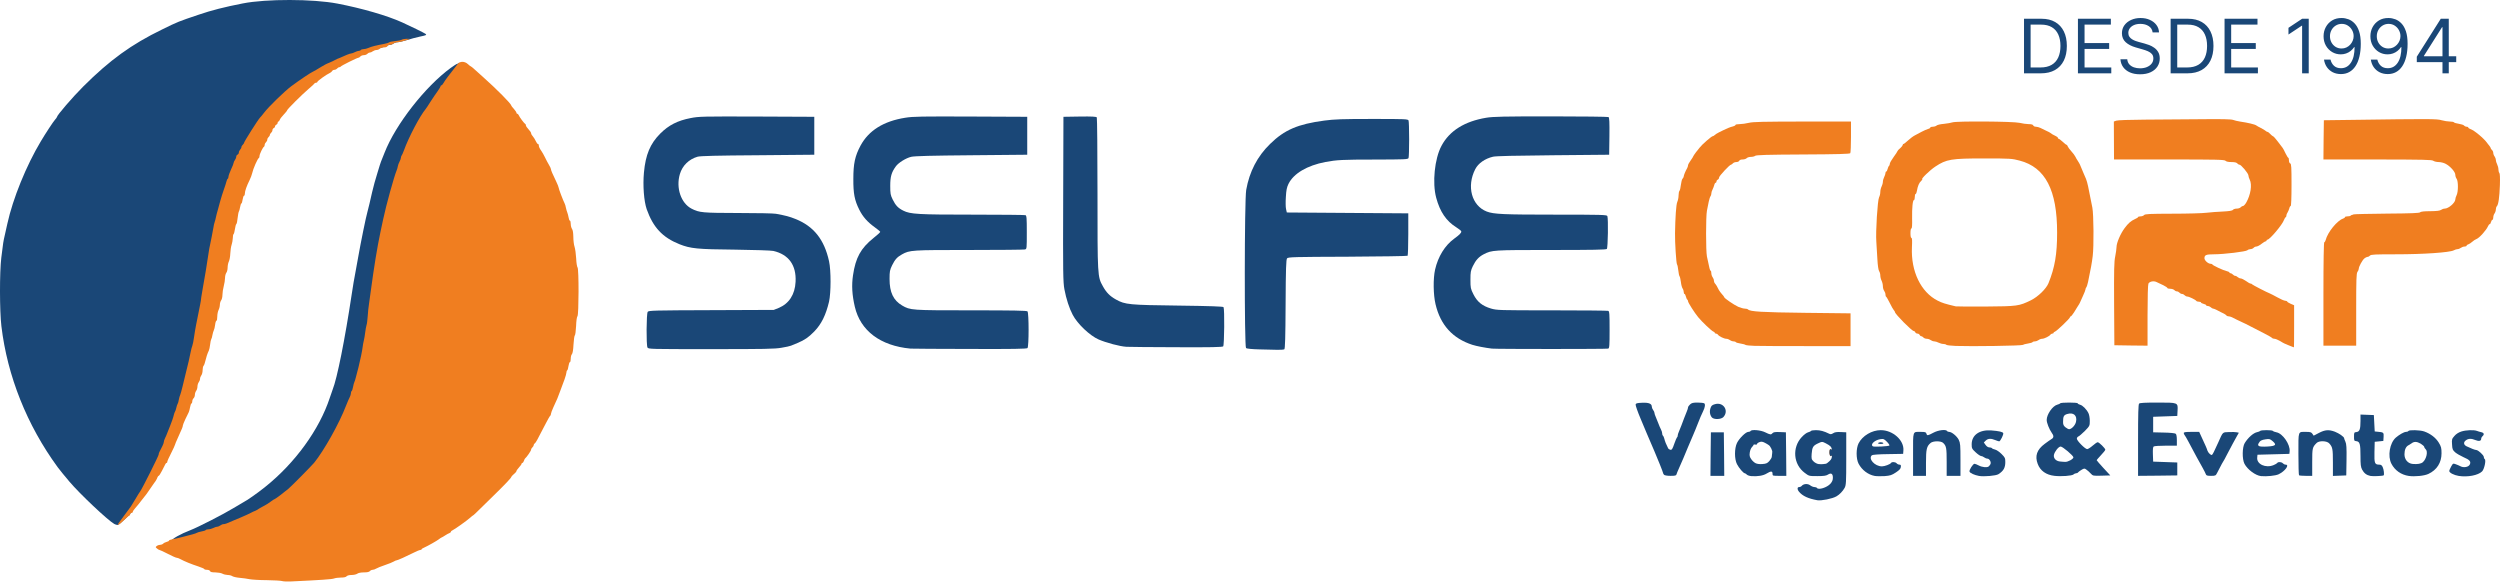 <svg xmlns="http://www.w3.org/2000/svg" width="1466" height="341" viewBox="0 0 1466 341" fill="none"><g clip-path="url(#clip0_2880_899)"><path d="M100.616 317.051C100.616 316.09 106.076 313.007 111.536 310.934C116.035 309.215 130.949 301.582 137.016 297.892C140.251 295.971 143.082 294.252 143.335 294.151C144.649 293.595 151.424 288.843 155.468 285.557C173.061 271.504 187.267 251.89 193.384 233.287C194.041 231.316 194.799 229.193 195.052 228.485C197.681 221.913 202.18 199.519 206.275 172.373C206.932 167.824 207.741 163.173 208.601 158.725C209.005 156.652 209.662 153.012 210.067 150.636C211.533 142.245 214.667 126.928 215.375 124.603C215.628 123.794 216.184 121.519 216.639 119.547C217.094 117.626 217.802 114.543 218.206 112.723C218.61 110.903 219.268 108.426 219.621 107.162C220.026 105.899 220.734 103.523 221.189 101.855C222.149 98.519 223.312 94.828 224.02 93.261C224.222 92.705 224.93 90.987 225.536 89.47C232.007 72.94 249.347 50.748 264.362 39.778C266.132 38.464 267.85 37.402 268.204 37.402C268.558 37.402 269.013 37.099 269.114 36.796C269.266 36.442 269.418 36.947 269.418 37.908C269.468 39.374 268.811 40.486 265.879 44.227C263.907 46.754 261.986 49.383 261.582 50.192C261.177 50.95 260.621 51.557 260.368 51.557C260.065 51.557 259.863 51.809 259.863 52.113C259.863 52.365 259.104 53.629 258.245 54.843C257.335 56.056 255.465 58.836 254.049 61.01C252.684 63.183 251.37 65.206 251.117 65.458C247.679 69.603 241.158 81.988 238.377 89.723C237.872 91.138 237.265 92.453 237.012 92.756C236.81 93.009 236.608 93.565 236.608 94.02C236.608 94.424 236.304 95.385 235.9 96.143C235.496 96.901 235.041 98.215 234.838 99.125C234.636 100.085 234.282 101.147 234.08 101.602C232.816 104.281 228.014 121.721 226.194 130.163C225.739 132.387 225.031 135.673 224.626 137.493C222.655 146.896 220.885 157.714 218.964 172.373C218.61 174.749 218.155 177.934 217.903 179.501C217.599 181.018 217.397 183.393 217.347 184.809C217.347 186.174 217.144 188.449 216.841 189.813C216.335 192.745 215.021 200.227 214.364 204.221C213.808 207.81 212.999 211.55 211.735 216.606C211.179 218.83 210.522 221.56 210.218 222.672C209.966 223.784 209.561 225.048 209.359 225.452C209.106 225.907 208.752 227.221 208.55 228.384C208.348 229.547 207.994 230.608 207.741 230.81C207.488 230.962 207.286 231.518 207.286 232.125C207.286 232.681 206.983 233.742 206.578 234.45C206.174 235.208 205.213 237.433 204.455 239.354C200.461 249.818 191.513 265.742 185.699 272.921C183.981 274.943 172.758 286.316 170.634 288.135C168.005 290.36 162.899 294.202 162.546 294.202C162.343 294.202 161.332 294.859 160.321 295.617C159.31 296.426 157.692 297.437 156.732 297.942C155.771 298.397 154.305 299.257 153.446 299.762C152.637 300.318 151.575 300.874 151.171 301.076C150.766 301.228 150.059 301.582 149.654 301.835C149.25 302.088 148.542 302.441 148.138 302.593C147.733 302.745 146.621 303.2 145.761 303.604C144.851 304.008 143.335 304.666 142.324 305.121C141.363 305.525 139.847 306.182 138.937 306.587C138.027 306.94 136.459 307.648 135.398 308.053C134.387 308.508 133.173 308.861 132.617 308.861C132.112 308.861 131.252 309.215 130.747 309.62C130.191 310.024 129.382 310.378 128.876 310.378C128.421 310.378 127.36 310.732 126.601 311.136C125.792 311.541 124.529 311.895 123.77 311.895C123.012 311.895 122.304 312.097 122.153 312.349C121.95 312.602 120.889 312.956 119.726 313.158C118.563 313.36 117.249 313.714 116.794 313.967C116.389 314.169 114.772 314.725 113.255 315.13C111.738 315.585 109.261 316.242 107.745 316.697C104.812 317.506 100.616 317.708 100.616 317.051Z" fill="#1A4777"></path><path d="M66.998 307.244C63.105 305.02 46.624 289.45 40.659 282.373C39.294 280.755 37.474 278.581 36.665 277.57C35.806 276.559 34.542 274.942 33.834 273.981C15.786 249.312 4.31 220.498 0.822 191.28C-0.24 182.433 -0.29 159.685 0.771 151.041C1.833 142.295 1.934 141.689 2.844 137.746C3.249 135.825 3.906 132.842 4.31 131.174C7.546 116.464 15.382 97.153 23.925 82.898C26.655 78.298 31.205 71.372 32.216 70.26C32.873 69.552 33.379 68.845 33.379 68.642C33.379 67.632 42.58 56.965 48.748 50.798C64.47 35.127 77.058 26.028 95.055 17.283C104.408 12.682 104.61 12.632 116.592 8.588C123.973 6.06 131.707 4.089 142.324 2.016C156.125 -0.714 183.526 -0.663 197.934 2.117C212.139 4.847 226.901 9.093 235.849 13.137C240.602 15.261 248.69 19.254 249.449 19.81C250.359 20.518 250.106 20.669 246.415 21.428C244.241 21.883 240.652 22.843 238.478 23.551C236.304 24.208 233.878 24.764 233.12 24.764C232.361 24.764 231.3 25.118 230.743 25.522C230.238 25.927 229.378 26.281 228.873 26.281C228.418 26.281 227.609 26.483 227.104 26.736C225.89 27.342 223.059 28.202 220.734 28.606C219.621 28.808 218.155 29.263 217.448 29.617C216.74 30.021 215.527 30.325 214.768 30.325C214.01 30.325 213.252 30.578 213.1 30.83C212.948 31.134 212.392 31.336 211.937 31.336C211.482 31.336 210.421 31.69 209.612 32.094C208.853 32.498 207.893 32.852 207.488 32.852C207.135 32.852 205.972 33.206 204.91 33.661C203.849 34.116 202.18 34.874 201.22 35.279C200.259 35.683 199.096 36.239 198.692 36.492C198.288 36.694 197.58 37.048 197.175 37.2C194.243 38.362 192.777 39.02 192.12 39.424C191.715 39.727 190.907 40.182 190.35 40.435C189.794 40.738 188.682 41.395 187.823 41.952C187.014 42.508 185.801 43.165 185.143 43.468C183.728 44.075 177.409 48.321 172.404 52.011C168.46 54.943 159.108 64.042 156.479 67.48C155.67 68.592 154.558 69.906 154.052 70.412C152.839 71.625 144.599 84.667 144.599 85.324C144.599 85.577 144.245 86.083 143.84 86.436C143.436 86.79 143.082 87.397 143.082 87.801C143.082 88.206 142.728 88.863 142.324 89.267C141.919 89.722 141.565 90.481 141.565 90.986C141.565 91.492 141.212 91.997 140.807 92.199C140.403 92.351 140.049 92.907 140.049 93.412C140.049 93.918 139.695 94.777 139.291 95.334C138.886 95.839 138.532 96.597 138.532 96.951C138.532 97.305 137.875 99.074 137.016 100.844C136.207 102.613 135.499 104.534 135.499 105.09C135.499 105.646 135.297 106.202 135.044 106.354C134.791 106.505 134.437 107.264 134.286 108.022C134.083 108.831 133.426 110.903 132.769 112.723C131.657 115.756 131 118.082 129.18 125.108C126.45 135.572 124.781 143.458 123.922 150.131C123.669 151.647 122.911 156.349 122.203 160.494C120.232 171.817 118.765 180.36 118.26 183.747C118.007 185.416 117.603 187.337 117.299 188.044C116.794 189.409 115.985 193.858 115.277 199.368C115.024 201.339 114.569 203.462 114.317 204.17C114.013 204.928 113.558 206.647 113.306 208.012C112.648 211.348 111.89 214.735 110.626 219.639C110.07 221.863 109.16 225.604 108.604 227.98C108.048 230.356 107.391 232.63 107.188 233.085C106.936 233.54 106.582 234.804 106.38 235.866C106.228 236.978 105.874 238.09 105.672 238.343C105.47 238.646 105.116 239.657 104.914 240.617C104.711 241.578 104.357 242.639 104.155 242.892C103.953 243.196 103.65 243.954 103.498 244.662C103.245 245.925 101.981 249.616 101.172 251.486C100.92 252.042 100.364 253.508 99.858 254.772C99.403 256.036 98.695 257.704 98.291 258.462C97.886 259.271 97.583 260.231 97.583 260.686C97.583 261.091 97.229 262.152 96.774 263.012C94.853 266.702 94.55 267.359 94.55 268.067C94.55 268.825 84.742 288.388 83.731 289.652C83.377 290.056 82.114 292.129 80.9 294.202C79.687 296.274 78.372 298.296 78.019 298.65C77.665 299.004 77.361 299.56 77.361 299.813C77.361 300.723 69.93 307.85 68.969 307.85C68.464 307.85 67.554 307.547 66.998 307.244Z" fill="#1A4777"></path><path d="M1160.49 279.087C1157.81 278.581 1155.28 277.469 1154.93 276.559C1154.58 275.7 1156.95 271.959 1157.86 271.959C1158.21 271.959 1159.33 272.414 1160.39 272.97C1162.26 273.981 1165.09 274.284 1166.1 273.577C1166.4 273.374 1166.86 272.768 1167.16 272.262C1167.82 271.049 1166.66 268.926 1165.34 268.926C1164.84 268.926 1164.03 268.572 1163.47 268.168C1162.97 267.763 1162.16 267.409 1161.7 267.409C1161.25 267.409 1159.83 266.449 1158.52 265.236C1156.34 263.214 1156.19 262.86 1156.19 260.534C1156.19 255.125 1160.74 251.89 1167.67 252.396C1172.22 252.749 1174.44 253.255 1174.7 254.013C1175 254.772 1172.98 258.816 1172.32 258.816C1172.07 258.816 1171.01 258.462 1169.99 258.057C1167.52 256.996 1165.8 257.097 1164.43 258.361L1163.32 259.473L1164.33 260.888C1164.99 261.798 1165.8 262.354 1166.56 262.354C1167.21 262.354 1167.87 262.556 1168.07 262.809C1168.22 263.062 1169.03 263.466 1169.89 263.618C1170.8 263.82 1172.47 264.983 1173.68 266.196C1175.71 268.218 1175.91 268.623 1175.91 270.897C1175.91 274.335 1174.85 276.155 1171.86 278.076C1170.4 278.986 1163.57 279.592 1160.49 279.087Z" fill="#1A4777"></path><path d="M1390.01 279.087C1387.73 278.632 1386.27 277.469 1385.15 275.397C1384.34 273.83 1384.19 272.414 1384.19 267.46C1384.19 260.383 1383.79 258.968 1381.82 258.715C1380.45 258.563 1380.4 258.412 1380.4 256.036C1380.4 253.66 1380.45 253.508 1381.82 253.357C1383.69 253.154 1384.19 251.688 1384.19 246.886V243.095L1392.03 243.398L1392.53 253.003L1394.05 253.154C1397.79 253.458 1397.89 253.609 1397.74 256.187L1397.59 258.563L1392.53 259.069L1392.38 265.135C1392.23 271.757 1392.53 272.465 1395.26 272.465C1396.22 272.465 1396.78 272.869 1397.24 273.981C1397.89 275.397 1398.2 278.329 1397.79 278.733C1397.34 279.138 1391.42 279.39 1390.01 279.087Z" fill="#1A4777"></path><path d="M1441.83 279.087C1438.99 278.632 1436.26 277.216 1436.26 276.205C1436.26 275.801 1436.77 274.588 1437.38 273.526C1438.39 271.706 1438.54 271.656 1440.01 272.212C1440.86 272.515 1442.08 273.021 1442.74 273.374C1444.61 274.436 1447.49 273.93 1448.25 272.465C1449.16 270.645 1448.25 269.634 1444.45 268.016C1442.74 267.258 1440.61 265.994 1439.7 265.236C1438.24 263.921 1438.03 263.416 1437.88 260.636C1437.68 257.653 1437.78 257.35 1439.25 255.682C1440.21 254.519 1441.72 253.558 1443.29 253.053C1446.07 252.143 1450.72 251.991 1452.54 252.699C1453.2 252.952 1454.31 253.306 1455.12 253.457C1456.64 253.811 1456.89 254.822 1455.73 255.783C1455.32 256.136 1454.97 256.794 1454.97 257.299C1454.97 258.613 1453.65 258.917 1451.58 258.057C1449.21 257.046 1447.39 257.097 1445.92 258.26C1444.45 259.372 1444.66 260.838 1446.37 261.697C1449 262.961 1451.33 263.871 1452.04 263.871C1453.15 263.871 1456.49 266.904 1456.49 267.915C1456.49 268.42 1456.74 269.027 1457.04 269.229C1457.95 269.785 1456.79 275.194 1455.47 276.458C1453.15 278.733 1447.08 279.896 1441.83 279.087Z" fill="#1A4777"></path><path d="M975.815 278.43C975.461 278.076 975.208 277.57 975.208 277.318C975.208 276.913 972.176 269.33 970.154 264.629C969.446 263.012 966.615 256.389 965.604 254.013C965.401 253.457 963.784 249.666 962.065 245.571C960.346 241.527 959.031 237.736 959.133 237.231C959.284 236.472 959.89 236.321 963.024 236.169C966.968 236.017 968.636 236.725 968.636 238.595C968.636 239.05 968.99 239.859 969.394 240.415C969.799 240.921 970.154 241.679 970.154 242.033C970.154 242.437 970.456 243.448 970.86 244.308C971.214 245.218 971.922 246.936 972.427 248.2C972.882 249.464 973.59 251.082 973.995 251.84C974.399 252.547 974.703 253.609 974.703 254.165C974.703 254.772 974.905 255.328 975.157 255.53C975.41 255.682 975.764 256.49 975.966 257.299C976.27 258.664 977.129 260.838 978.191 262.86C978.393 263.264 979.051 263.669 979.557 263.77C980.365 263.871 980.77 263.264 981.781 260.282C982.489 258.31 983.196 256.592 983.398 256.44C983.651 256.339 983.802 255.884 983.802 255.429C983.802 255.024 984.105 253.963 984.51 253.104C984.864 252.194 985.522 250.576 985.977 249.464C986.382 248.352 987.088 246.431 987.594 245.167C988.049 243.903 988.756 242.134 989.161 241.224C989.565 240.314 989.87 239.303 989.87 238.899C989.87 238.545 990.374 237.787 991.031 237.18C991.992 236.27 992.801 236.068 995.48 236.068C997.25 236.068 999.019 236.27 999.373 236.523C1000.08 236.978 999.828 238.899 998.716 241.123C997.806 242.943 996.694 245.571 995.682 248.2C995.177 249.464 994.521 251.183 994.167 251.991C993.813 252.851 993.256 254.064 993.003 254.772C992.7 255.479 991.992 257.198 991.385 258.563C990.779 259.979 990.071 261.647 989.768 262.354C989.515 263.062 988.909 264.427 988.505 265.387C988.1 266.348 987.442 267.864 987.139 268.673C986.482 270.291 985.42 272.616 984.156 275.498C983.701 276.458 983.246 277.671 983.094 278.177C982.892 278.885 982.236 279.036 979.607 279.036C977.787 279.036 976.168 278.784 975.815 278.43Z" fill="#1A4777"></path><path d="M1003.11 266.297L1003.27 253.508H1010.85L1011 266.297L1011.1 279.036H1003.01L1003.11 266.297Z" fill="#1A4777"></path><path d="M1121.82 266.449C1121.82 252.194 1121.46 253.255 1126.37 253.255C1128.89 253.255 1129.4 253.407 1129.65 254.266C1130.06 255.581 1130.36 255.53 1133.7 253.761C1136.58 252.194 1141.08 251.638 1141.78 252.75C1141.94 253.053 1142.49 253.255 1142.95 253.255C1144.51 253.255 1147.55 255.783 1148.61 257.906C1149.52 259.776 1149.62 261.04 1149.62 269.533V279.036H1141.53V270.898C1141.53 262.658 1141.33 261.495 1139.46 259.726C1138.19 258.462 1133.59 258.513 1132.13 259.726C1129.8 261.697 1129.4 263.315 1129.4 271.454V279.036H1121.82V266.449Z" fill="#1A4777"></path><path d="M1253.76 258.159C1253.76 242.589 1253.91 237.129 1254.37 236.674C1254.82 236.219 1257.91 236.068 1265.19 236.068C1277.32 236.068 1277.17 236.017 1276.92 240.82L1276.76 243.903L1262.61 244.409V253.508L1268.88 253.66C1272.47 253.71 1275.45 254.013 1275.85 254.367C1276.26 254.671 1276.51 256.086 1276.51 258.108V261.343H1270.09C1266.5 261.343 1263.32 261.546 1262.96 261.798C1262.51 262.051 1262.36 263.365 1262.46 266.449L1262.61 270.695L1276.76 271.201V278.784L1265.29 278.935L1253.76 279.036V258.159Z" fill="#1A4777"></path><path d="M1293.55 278.177C1293.4 277.671 1292.44 275.801 1291.43 273.981C1289.56 270.746 1286.98 265.944 1283.34 259.069C1282.33 257.148 1281.26 255.328 1281.01 255.075C1280.76 254.772 1280.56 254.266 1280.56 253.912C1280.56 253.407 1281.72 253.255 1285.06 253.255H1289.61L1290.72 255.682C1293.4 261.444 1294.16 263.163 1294.41 264.174C1294.81 265.438 1296.48 267.106 1297.09 266.752C1297.54 266.449 1298.35 264.882 1300.73 259.574C1303.66 253.053 1303.15 253.508 1307.1 253.356C1309.02 253.255 1311.14 253.356 1311.75 253.508L1312.86 253.761L1311.9 255.429C1310.84 257.299 1308.21 262.102 1305.73 266.904C1304.82 268.724 1303.96 270.291 1303.81 270.443C1303.56 270.695 1302.8 272.161 1300.12 277.318C1299.31 278.935 1299.11 279.036 1296.53 279.036C1294.41 279.036 1293.75 278.834 1293.55 278.177Z" fill="#1A4777"></path><path d="M1348.15 278.683C1347.95 278.531 1347.79 272.869 1347.79 266.095C1347.79 252.244 1347.44 253.255 1352.34 253.255C1354.77 253.255 1355.38 253.458 1355.98 254.368L1356.74 255.48L1359.83 253.862C1363.41 251.992 1365.64 251.84 1369.18 253.154C1371.66 254.115 1374.59 256.187 1374.59 256.946C1374.59 257.198 1374.94 258.108 1375.35 259.018C1375.95 260.333 1376.1 262.405 1376 269.735L1375.85 278.784L1368.02 279.087V271.201C1368.02 263.113 1367.81 262.152 1365.84 259.979C1364.48 258.462 1359.93 258.311 1358.51 259.726C1355.98 262.254 1355.88 262.658 1355.88 271.049V279.036H1352.19C1350.12 279.036 1348.3 278.885 1348.15 278.683Z" fill="#1A4777"></path><path d="M1003.87 244.813C1002.71 243.449 1002.36 241.376 1003.01 239.404C1003.47 237.938 1003.97 237.484 1005.59 237.029C1010.55 235.512 1014.03 240.82 1010.6 244.561C1009.23 245.976 1005.14 246.128 1003.87 244.813Z" fill="#1A4777"></path><path d="M738.411 204.878C734.265 204.777 731.08 204.473 730.676 204.12C729.665 203.311 729.715 117.222 730.777 111.358C732.648 100.692 737.299 91.694 744.781 84.415C753.223 76.124 761.059 72.788 776.529 70.715C782.697 69.907 787.145 69.755 804.738 69.755C824.151 69.755 825.617 69.805 825.971 70.665C826.173 71.12 826.325 76.074 826.325 81.634C826.325 87.195 826.173 92.149 825.971 92.655C825.617 93.463 824.202 93.514 806.255 93.564C787.499 93.564 783.758 93.767 777.287 94.98C766.469 97.052 758.531 101.753 755.549 107.87C754.588 109.842 754.234 111.611 754.032 115.503C753.83 118.284 753.881 121.468 754.133 122.581L754.588 124.603L825.819 125.108V137.341C825.819 144.065 825.617 149.727 825.415 149.979C825.162 150.181 809.339 150.434 790.179 150.535C758.734 150.636 755.347 150.738 754.74 151.496C754.184 152.153 753.982 157.36 753.88 178.389C753.779 198.053 753.577 204.524 753.122 204.827C752.768 205.029 750.948 205.181 748.977 205.131C747.056 205.08 742.253 204.928 738.411 204.878Z" fill="#1A4777"></path><path d="M379.677 203.766C378.919 202.3 379.02 183.899 379.829 182.838C380.385 182.079 383.468 181.978 417.087 181.877L453.739 181.726L456.52 180.613C462.637 178.136 466.175 172.727 466.529 165.246C467.035 155.49 462.485 149.221 453.486 147.149C452.222 146.845 442.213 146.542 430.99 146.39C408.998 146.188 404.904 145.784 398.433 143.206C388.473 139.212 383.013 133.348 379.222 122.682C377.604 117.93 376.896 108.881 377.604 101.198C378.565 90.734 381.244 84.263 387.209 78.298C392.113 73.394 397.371 70.715 404.954 69.249C409.807 68.289 411.981 68.238 443.78 68.339L477.5 68.491V90.734L444.387 91.037C420.525 91.189 410.667 91.441 409.049 91.896C403.994 93.362 400.151 97.103 398.685 102.057C396.259 110.196 399.343 119.194 405.561 122.379C410.06 124.704 411.981 124.856 432.911 124.906C443.83 124.906 453.739 125.108 455.003 125.361C460.766 126.423 462.889 126.979 466.428 128.394C477.196 132.691 483.364 140.476 486.144 153.164C487.358 158.573 487.307 171.767 486.144 176.923C484.274 184.759 481.696 190.016 477.55 194.313C474.112 197.851 471.787 199.418 467.642 201.137C466.125 201.744 464.406 202.452 463.85 202.704C463.294 202.957 460.817 203.513 458.289 203.918C454.447 204.625 448.128 204.726 416.986 204.726C381.143 204.726 380.182 204.726 379.677 203.766Z" fill="#1A4777"></path><path d="M533.868 204.423C516.224 202.755 504.546 193.959 501.26 179.855C499.643 172.879 499.339 167.318 500.199 161.454C501.715 151.091 504.749 145.581 512.231 139.566C514.404 137.847 516.174 136.229 516.174 135.977C516.174 135.774 514.758 134.561 512.989 133.297C508.692 130.214 505.962 127.13 503.889 122.985C501.109 117.424 500.35 113.582 500.401 104.888C500.401 95.94 501.361 91.491 504.597 85.425C509.4 76.528 518.095 71.069 530.835 69.046C535.486 68.288 540.339 68.238 569.256 68.339L602.369 68.49V90.733L569.762 91.036C546.405 91.238 536.396 91.491 534.374 91.946C531.29 92.654 526.79 95.434 525.274 97.608C522.746 101.096 522.038 103.624 522.038 108.982C522.038 113.532 522.19 114.391 523.454 116.969C525.173 120.457 526.588 121.974 529.722 123.541C533.817 125.614 538.519 125.866 570.57 125.866C587.051 125.866 600.853 126.018 601.308 126.17C602.015 126.422 602.116 127.787 602.116 136.229C602.116 145.885 602.116 145.986 601.004 146.289C600.347 146.441 585.636 146.592 568.296 146.592C534.576 146.592 533.464 146.643 528.914 149.17C526.032 150.788 524.869 152.102 523.15 155.54C521.785 158.371 521.634 159.129 521.634 163.628C521.634 171.413 523.858 176.114 529.015 179.147C533.817 181.928 534.323 181.978 569.509 181.978C594.028 181.978 602.066 182.13 602.521 182.585C603.38 183.444 603.38 203.26 602.521 204.12C602.066 204.575 593.977 204.726 568.75 204.625C550.551 204.625 534.828 204.473 533.868 204.423Z" fill="#1A4777"></path><path d="M874.857 204.423C870.712 203.917 865.96 203.007 863.381 202.199C851.855 198.458 844.676 190.622 841.795 178.389C840.48 172.879 840.329 163.426 841.542 158.067C843.261 150.485 847.305 143.913 852.714 139.97C855.849 137.695 856.91 136.634 856.91 135.724C856.91 135.37 855.596 134.308 853.978 133.297C848.114 129.658 844.423 124.249 842.199 116.009C839.823 107.264 841.239 93.059 845.283 85.527C849.984 76.68 858.831 71.17 871.521 69.047C875.514 68.39 881.682 68.238 909.436 68.238C927.687 68.238 942.903 68.441 943.257 68.643C943.712 68.997 943.864 71.575 943.763 79.916L943.611 90.734L910.751 91.037C888.861 91.239 877.082 91.492 875.514 91.896C870.762 93.008 866.819 95.789 865.1 99.176C859.893 109.286 862.977 120.609 871.824 124.047C875.919 125.614 881.682 125.866 912.015 125.866C939.112 125.866 942.246 125.967 942.55 126.675C943.156 128.242 942.903 145.329 942.246 145.986C941.791 146.441 933.804 146.592 909.538 146.592C875.363 146.592 874.908 146.643 870.105 149.069C867.173 150.586 865.404 152.507 863.685 156.045C862.421 158.674 862.269 159.533 862.269 164.032C862.269 168.835 862.37 169.29 864.039 172.626C866.263 177.024 869.195 179.4 874.301 180.917C877.789 181.928 878.8 181.978 910.094 181.978C927.788 181.978 942.6 182.13 943.055 182.281C943.763 182.534 943.864 184 943.864 193.352C943.864 202.704 943.763 204.17 943.055 204.423C942.246 204.726 877.638 204.726 874.857 204.423Z" fill="#1A4777"></path><path d="M660.506 203.361C656.614 203.108 648.778 201.036 644.228 199.064C639.122 196.84 631.842 189.965 629.062 184.657C627.039 180.866 625.219 175.255 624.158 169.593C623.4 165.498 623.298 160.241 623.45 116.767L623.602 68.491L633.157 68.34C640.487 68.238 642.812 68.39 643.166 68.845C643.369 69.199 643.571 89.318 643.571 113.481C643.571 161.96 643.571 162.213 646.705 167.824C648.778 171.565 650.8 173.637 654.44 175.659C659.799 178.642 662.175 178.844 691.092 179.198C709.949 179.45 717.229 179.703 717.481 180.108C718.139 181.169 717.936 202.451 717.279 203.108C716.824 203.563 710.151 203.715 689.828 203.614C675.117 203.563 661.922 203.462 660.506 203.361Z" fill="#1A4777"></path><path d="M165.327 340.708C164.619 340.506 160.676 340.254 156.48 340.203C152.335 340.203 147.785 339.9 146.369 339.647C145.004 339.344 142.375 338.99 140.556 338.838C138.736 338.686 136.814 338.231 136.258 337.878C135.702 337.473 134.489 337.17 133.478 337.17C132.517 337.119 131.152 336.816 130.445 336.412C129.737 336.007 127.917 335.704 126.35 335.653C124.277 335.653 123.418 335.451 123.165 334.895C123.013 334.44 122.255 334.137 121.345 334.137C120.536 334.137 119.828 333.935 119.828 333.732C119.828 333.48 118.16 332.772 116.188 332.115C112.548 330.952 108.15 329.183 105.572 327.767C104.864 327.363 103.954 327.06 103.55 327.06C103.145 327.06 100.87 326.049 98.444 324.785C96.017 323.521 93.793 322.51 93.54 322.51C93.236 322.51 92.579 322.106 92.073 321.651C91.113 320.892 91.113 320.791 91.922 320.185C92.377 319.78 93.287 319.477 93.894 319.477C94.5 319.477 95.309 319.174 95.663 318.82C96.017 318.415 96.977 317.96 97.736 317.758C98.494 317.607 99.101 317.253 99.101 317C99.101 316.747 100.061 316.393 101.275 316.191C102.437 315.989 105.117 315.382 107.19 314.826C109.262 314.27 111.891 313.563 113.003 313.31C114.116 313.006 115.278 312.602 115.531 312.4C115.834 312.198 116.997 311.844 118.16 311.642C119.373 311.439 120.435 311.086 120.637 310.833C120.789 310.58 121.496 310.378 122.255 310.378C123.013 310.378 124.277 310.024 125.086 309.62C125.844 309.215 126.906 308.861 127.361 308.861C127.866 308.861 128.675 308.507 129.231 308.103C129.737 307.699 130.596 307.345 131.102 307.345C132.012 307.345 132.72 307.092 137.522 304.969C138.483 304.564 139.999 303.907 140.808 303.604C143.336 302.542 146.319 301.178 147.128 300.723C147.532 300.47 148.139 300.166 148.391 300.065C148.695 299.964 149.251 299.712 149.655 299.56C150.06 299.408 151.121 298.802 151.93 298.246C152.79 297.74 154.256 296.881 155.216 296.426C156.177 295.92 157.795 294.909 158.806 294.1C159.817 293.342 160.828 292.685 161.03 292.685C161.384 292.685 166.49 288.843 169.119 286.619C171.242 284.799 182.465 273.425 184.184 271.403C189.998 264.225 198.946 248.301 202.94 237.837C203.698 235.916 204.659 233.692 205.063 232.933C205.467 232.226 205.771 231.164 205.771 230.608C205.771 230.002 205.973 229.445 206.226 229.294C206.478 229.092 206.832 228.03 207.035 226.867C207.237 225.705 207.591 224.39 207.843 223.935C208.046 223.531 208.45 222.267 208.703 221.155C209.006 220.043 209.663 217.414 210.22 215.342C211.281 211.045 212.393 205.838 212.697 203.209C212.798 202.249 213.101 200.631 213.354 199.671C213.607 198.71 213.961 196.537 214.163 194.869C214.365 193.2 214.719 191.33 214.921 190.673C215.174 190.066 215.477 187.64 215.629 185.365C215.78 183.09 216.084 179.855 216.387 178.187C216.64 176.518 217.095 173.233 217.398 170.857C219.42 155.894 221.139 145.379 223.111 135.976C223.515 134.157 224.223 130.871 224.678 128.647C226.447 120.255 230.997 103.826 232.615 99.832C232.868 99.276 233.171 98.265 233.272 97.557C233.373 96.85 233.828 95.636 234.283 94.777C234.738 93.968 235.092 92.907 235.092 92.502C235.092 92.047 235.294 91.491 235.497 91.239C235.749 90.935 236.356 89.621 236.862 88.205C239.642 80.471 246.164 68.086 249.601 63.941C249.854 63.688 251.169 61.666 252.534 59.492C253.949 57.319 255.82 54.538 256.73 53.325C257.589 52.112 258.347 50.848 258.347 50.595C258.347 50.292 258.55 50.039 258.853 50.039C259.106 50.039 259.662 49.433 260.066 48.674C260.673 47.512 263.504 43.67 268.408 37.503C269.722 35.834 272.452 35.834 274.323 37.553C275.131 38.312 275.94 38.918 276.092 38.918C276.244 38.918 277.204 39.676 278.165 40.586C279.125 41.446 281.35 43.468 283.068 44.984C291.309 52.314 299.802 60.908 299.802 61.868C299.802 62.071 300.459 62.93 301.319 63.84C302.127 64.75 302.835 65.761 302.835 66.115C302.835 66.418 303.088 66.721 303.341 66.721C303.644 66.721 303.998 67.126 304.2 67.581C304.554 68.592 307.436 72.433 307.992 72.686C308.245 72.787 308.396 73.192 308.396 73.546C308.396 73.95 309.104 74.961 309.913 75.82C310.772 76.68 311.429 77.691 311.429 78.095C311.429 78.449 311.733 79.106 312.087 79.46C312.896 80.421 313.856 81.886 314.463 83.251C314.715 83.909 315.17 84.414 315.474 84.414C315.727 84.414 315.979 84.869 315.979 85.476C315.979 86.032 316.535 87.245 317.193 88.104C317.85 89.014 318.912 90.885 319.569 92.249C320.226 93.665 321.288 95.636 321.894 96.647C322.551 97.709 323.057 98.821 323.057 99.124C323.057 99.782 324.068 102.158 326.141 106.404C326.95 108.072 327.607 109.74 327.607 110.094C327.607 110.751 330.236 117.626 331.095 119.295C331.348 119.75 331.702 120.862 331.853 121.822C332.056 122.783 332.41 124.046 332.662 124.602C332.915 125.158 333.218 126.473 333.421 127.484C333.572 128.545 333.926 129.405 334.179 129.405C334.482 129.405 334.684 130.264 334.684 131.326C334.684 132.387 335.038 133.702 335.443 134.258C335.898 134.864 336.151 136.482 336.201 138.858C336.201 140.88 336.504 143.509 336.909 144.671C337.313 145.884 337.718 148.968 337.869 151.546C337.971 154.175 338.375 156.551 338.678 156.854C339.487 157.663 339.437 184.607 338.628 185.415C338.274 185.769 337.92 188.095 337.819 191.229C337.667 194.06 337.364 196.537 337.061 196.688C336.808 196.891 336.454 199.266 336.302 201.996C336.151 205.181 335.797 207.203 335.392 207.658C334.988 208.012 334.684 209.225 334.684 210.337C334.684 211.399 334.482 212.309 334.229 212.309C333.926 212.309 333.572 213.32 333.37 214.583C333.218 215.847 332.865 217.01 332.612 217.162C332.359 217.313 332.157 217.869 332.157 218.425C332.157 218.981 331.651 220.7 331.095 222.318C330.488 223.885 329.376 226.918 328.618 228.991C327.152 233.085 326.697 234.147 324.472 238.899C323.714 240.567 323.057 242.336 323.057 242.74C323.057 243.195 322.905 243.65 322.703 243.751C322.45 243.853 321.237 245.976 319.973 248.453C314.867 258.361 314.21 259.574 313.603 259.978C313.249 260.181 312.946 260.686 312.946 261.04C312.946 261.444 312.592 262 312.188 262.354C311.783 262.708 311.429 263.315 311.429 263.719C311.429 264.376 308.801 268.168 307.84 268.926C307.688 269.078 307.385 269.684 307.183 270.341C306.981 270.948 306.576 271.453 306.323 271.453C306.071 271.453 305.868 271.656 305.868 271.908C305.868 272.212 305.211 273.172 304.352 274.082C303.543 274.992 302.835 275.952 302.835 276.256C302.835 276.559 302.178 277.368 301.319 278.025C300.51 278.733 299.852 279.441 299.802 279.693C299.802 280.249 296.314 283.94 288.225 291.826C278.62 301.279 277.558 302.29 277.305 302.29C277.204 302.29 276.496 302.896 275.687 303.604C273.969 305.171 266.537 310.479 265.324 310.984C264.818 311.187 264.414 311.54 264.414 311.844C264.414 312.097 264.009 312.4 263.554 312.602C263.049 312.754 261.987 313.36 261.128 313.916C260.319 314.472 259.257 315.079 258.853 315.231C258.448 315.433 257.741 315.888 257.336 316.242C256.376 317.051 250.612 320.286 248.641 321.145C247.832 321.449 247.225 321.903 247.225 322.106C247.225 322.308 246.871 322.51 246.467 322.51C246.063 322.51 244.394 323.167 242.827 323.976C238.328 326.251 233.121 328.576 232.565 328.576C232.261 328.576 231.503 328.88 230.896 329.284C230.29 329.688 227.964 330.598 225.74 331.357C223.515 332.115 221.19 333.025 220.583 333.429C219.977 333.834 219.016 334.137 218.51 334.137C217.954 334.137 217.247 334.491 216.893 334.895C216.488 335.401 215.326 335.653 213.404 335.653C211.635 335.653 210.118 335.957 209.512 336.412C209.006 336.816 207.49 337.17 206.226 337.17C204.76 337.17 203.647 337.473 203.243 337.928C202.839 338.434 201.676 338.686 199.906 338.686C198.44 338.686 196.62 338.939 195.812 339.243C194.598 339.697 187.976 340.152 170.635 340.961C168.411 341.062 166.035 340.961 165.327 340.708Z" fill="#F07E20"></path><path d="M69.931 306.233C70.639 305.323 72.358 302.997 73.773 301.026C75.189 299.105 76.554 297.235 76.756 296.982C77.009 296.678 78.172 294.758 79.385 292.685C80.598 290.612 81.862 288.54 82.216 288.135C83.227 286.872 93.035 267.308 93.035 266.55C93.035 265.842 93.338 265.185 95.259 261.495C95.714 260.636 96.068 259.574 96.068 259.17C96.068 258.715 96.371 257.754 96.776 256.945C97.18 256.187 97.888 254.519 98.343 253.255C98.848 251.991 99.404 250.525 99.657 249.969C100.466 248.099 101.73 244.409 101.982 243.145C102.134 242.437 102.437 241.679 102.64 241.376C102.842 241.123 103.196 240.061 103.398 239.101C103.6 238.14 103.954 237.129 104.156 236.826C104.358 236.573 104.712 235.461 104.864 234.349C105.066 233.287 105.42 232.024 105.673 231.569C105.875 231.114 106.532 228.839 107.088 226.463C107.645 224.087 108.554 220.346 109.111 218.122C110.374 213.219 111.133 209.832 111.79 206.495C112.043 205.13 112.498 203.412 112.801 202.653C113.054 201.946 113.509 199.823 113.762 197.851C114.014 195.93 114.57 192.644 114.975 190.572C115.986 185.517 116.744 181.776 117.351 178.692C117.654 177.327 117.958 175.356 118.008 174.395C118.109 173.435 118.463 171.362 118.766 169.846C119.575 165.65 121.901 151.647 122.154 149.373C122.406 147.3 122.659 145.884 124.125 138.908C124.58 136.785 125.035 134.258 125.187 133.247C125.288 132.286 125.642 130.871 125.895 130.163C126.147 129.455 126.501 128.141 126.653 127.231C126.855 126.372 127.26 124.602 127.664 123.339C128.018 122.075 128.726 119.598 129.181 117.778C129.686 115.958 130.596 113.026 131.253 111.206C131.911 109.387 132.568 107.314 132.77 106.505C132.922 105.747 133.276 104.989 133.528 104.837C133.781 104.685 133.983 104.129 133.983 103.573C133.983 103.017 134.691 101.096 135.5 99.327C136.359 97.558 137.017 95.789 137.017 95.435C137.017 95.081 137.37 94.323 137.775 93.817C138.179 93.261 138.533 92.402 138.533 91.896C138.533 91.391 138.887 90.835 139.292 90.683C139.696 90.481 140.05 89.975 140.05 89.47C140.05 88.964 140.404 88.206 140.808 87.751C141.213 87.347 141.567 86.689 141.567 86.285C141.567 85.881 141.92 85.274 142.325 84.92C142.729 84.566 143.083 84.061 143.083 83.808C143.083 83.151 151.324 70.109 152.537 68.895C153.042 68.39 154.155 67.076 154.963 65.963C157.592 62.526 166.945 53.427 170.888 50.495C175.893 46.805 182.212 42.558 183.628 41.952C184.285 41.648 185.498 40.991 186.307 40.435C187.167 39.879 188.279 39.222 188.835 38.919C189.391 38.666 190.2 38.211 190.604 37.908C191.009 37.655 192.273 37.099 193.385 36.644C194.497 36.189 195.761 35.582 196.165 35.33C196.57 35.077 197.277 34.723 197.682 34.571C198.44 34.318 199.704 33.762 203.395 32.145C204.456 31.69 205.619 31.336 205.973 31.336C206.377 31.336 207.338 30.982 208.096 30.578C208.905 30.173 209.967 29.819 210.422 29.819C210.877 29.819 211.433 29.617 211.584 29.314C211.736 29.061 212.494 28.808 213.202 28.808C213.91 28.808 215.174 28.505 216.033 28.101C217.651 27.342 220.684 26.584 225.133 25.775C226.498 25.523 227.863 25.118 228.217 24.815C228.52 24.562 230.037 24.259 231.553 24.107C233.07 24.006 234.839 23.652 235.446 23.349C236.053 22.995 237.418 22.742 238.479 22.742L240.4 22.793L237.62 23.753C236.103 24.309 234.132 24.714 233.272 24.764C232.463 24.764 231.3 25.118 230.743 25.523C230.238 25.927 229.278 26.281 228.621 26.281C228.015 26.281 227.357 26.635 227.206 27.039C227.003 27.494 226.245 27.797 225.234 27.797C224.274 27.797 223.212 28.151 222.757 28.556C222.352 28.96 221.493 29.314 220.836 29.314C220.179 29.314 219.168 29.668 218.611 30.072C218.106 30.477 217.297 30.83 216.842 30.83C216.387 30.83 215.73 31.184 215.376 31.589C215.022 31.993 214.112 32.347 213.354 32.347C212.595 32.347 211.685 32.701 211.332 33.105C210.978 33.51 210.472 33.864 210.169 33.864C209.411 33.864 200.007 38.565 199.805 39.02C199.704 39.222 199.35 39.424 198.946 39.424C198.592 39.424 198.036 39.778 197.682 40.182C197.328 40.587 196.62 40.941 196.115 40.941C195.609 40.941 195.003 41.244 194.8 41.598C194.598 42.002 194.042 42.457 193.638 42.659C191.262 43.772 186.054 47.512 186.054 48.119C186.054 48.321 185.751 48.523 185.347 48.523C184.942 48.523 184.538 48.675 184.437 48.928C184.386 49.13 182.819 50.545 181.05 52.062C177.005 55.499 168.36 64.144 168.36 64.7C168.36 64.952 167.45 66.065 166.389 67.177C165.277 68.339 164.215 69.704 164.063 70.26C163.861 70.816 163.507 71.271 163.254 71.271C163.002 71.271 162.799 71.625 162.799 72.03C162.799 72.484 162.445 72.939 162.041 73.091C161.637 73.293 161.283 73.748 161.283 74.102C161.283 74.507 160.929 74.962 160.524 75.113C160.12 75.315 159.766 75.821 159.766 76.326C159.766 76.832 159.412 77.489 159.008 77.843C158.603 78.197 158.249 78.753 158.249 79.107C158.249 79.461 157.896 80.017 157.491 80.371C157.087 80.724 156.733 81.382 156.733 81.887C156.733 82.393 156.379 83.05 155.975 83.404C155.57 83.757 155.216 84.465 155.216 84.92C155.216 85.426 155.014 85.931 154.812 86.032C154.155 86.285 152.183 90.43 152.183 91.441C152.183 91.997 152.031 92.503 151.829 92.604C151.071 92.907 148.391 99.074 147.886 101.551C147.684 102.461 147.026 104.281 146.369 105.595C144.65 109.033 143.589 112.066 143.589 113.481C143.589 114.189 143.386 114.745 143.134 114.745C142.83 114.745 142.476 115.756 142.274 117.02C142.123 118.284 141.769 119.295 141.567 119.295C141.314 119.295 141.01 120.255 140.808 121.418C140.606 122.631 140.252 123.844 140.05 124.097C139.848 124.4 139.544 126.068 139.342 127.838C139.19 129.658 138.837 131.225 138.584 131.376C138.331 131.528 137.977 132.893 137.775 134.308C137.573 135.774 137.219 137.089 136.966 137.291C136.713 137.442 136.511 138.504 136.511 139.667C136.461 140.829 136.157 142.599 135.803 143.61C135.449 144.57 135.146 146.845 135.045 148.665C134.994 150.434 134.59 152.557 134.186 153.366C133.781 154.175 133.478 155.793 133.478 156.905C133.478 158.067 133.124 159.432 132.72 159.938C132.315 160.494 131.961 161.859 131.961 162.971C131.961 164.133 131.607 166.307 131.203 167.824C130.798 169.34 130.445 171.615 130.445 172.879C130.445 174.143 130.091 175.609 129.686 176.114C129.282 176.67 128.928 177.833 128.928 178.743C128.928 179.602 128.574 181.018 128.17 181.776C127.765 182.585 127.411 184.303 127.411 185.668C127.411 186.983 127.209 188.044 126.956 188.044C126.653 188.044 126.299 189.106 126.147 190.471C125.996 191.785 125.642 193.2 125.389 193.655C125.136 194.11 124.782 195.374 124.58 196.436C124.429 197.548 124.075 198.66 123.872 198.913C123.67 199.216 123.367 200.581 123.215 202.047C123.064 203.462 122.71 205.08 122.457 205.585C121.699 207.051 120.789 209.882 120.334 211.955C120.131 213.016 119.676 214.179 119.373 214.482C119.07 214.786 118.817 215.948 118.817 217.06C118.817 218.223 118.463 219.588 118.059 220.094C117.654 220.65 117.3 221.56 117.3 222.116C117.3 222.722 116.947 223.632 116.542 224.138C116.138 224.694 115.784 225.856 115.784 226.665C115.784 227.525 115.43 228.687 115.025 229.193C114.621 229.749 114.267 230.81 114.267 231.569C114.267 232.276 113.913 233.186 113.509 233.54C113.104 233.894 112.751 234.703 112.751 235.36C112.751 236.017 112.548 236.573 112.296 236.573C112.043 236.573 111.689 237.534 111.487 238.696C111.284 239.859 110.931 241.173 110.728 241.628C110.526 242.033 109.667 243.853 108.757 245.672C107.897 247.492 107.19 249.262 107.19 249.615C107.19 250.323 106.886 251.031 104.207 256.945C103.347 258.816 102.64 260.534 102.64 260.737C102.64 260.989 101.629 263.214 100.365 265.691C99.101 268.117 98.09 270.442 98.09 270.796C98.09 271.15 97.938 271.453 97.686 271.453C97.281 271.453 97.18 271.656 94.905 276.205C94.096 277.772 93.287 279.036 93.035 279.036C92.832 279.036 92.529 279.441 92.327 279.946C92.074 280.805 91.012 282.575 90.507 283.08C90.355 283.232 89.344 284.698 88.232 286.366C87.12 288.034 86.109 289.5 85.957 289.652C85.805 289.804 84.541 291.371 83.177 293.19C81.811 295.01 80.042 297.184 79.284 297.993C78.525 298.852 77.868 299.813 77.868 300.167C77.868 300.47 77.514 300.773 77.11 300.773C76.706 300.773 76.352 301.127 76.352 301.531C76.352 301.936 76.149 302.29 75.947 302.29C75.694 302.29 74.228 303.553 72.661 305.07C69.577 308.154 68.01 308.76 69.931 306.233Z" fill="#F07E20"></path><path d="M1072.78 265.387C1072.78 265.302 1072.78 265.22 1072.78 265.14C1072.78 265.098 1072.78 265.057 1072.78 265.017C1072.82 263.903 1073.03 263.365 1073.49 263.365C1073.79 263.365 1074.05 263.591 1074.24 263.949C1074.55 264.547 1074.67 265.512 1074.45 266.398C1074.4 266.58 1074.34 266.738 1074.28 266.872C1073.77 268.022 1072.92 267.455 1072.79 265.816C1072.78 265.681 1072.78 265.538 1072.78 265.387Z" fill="#F07E20"></path><path d="M1344.26 203.361C1343.85 203.209 1342.84 202.805 1341.98 202.451C1341.17 202.097 1340.11 201.642 1339.71 201.491C1339.3 201.339 1338.04 200.631 1336.93 199.923C1335.81 199.266 1334.4 198.71 1333.79 198.66C1333.18 198.66 1332.58 198.457 1332.38 198.205C1332.22 197.952 1330.1 196.688 1327.67 195.475C1325.25 194.262 1321.76 192.442 1319.89 191.481C1318.02 190.47 1315.64 189.308 1314.58 188.853C1313.52 188.398 1312.31 187.842 1311.9 187.589C1309.32 186.174 1307.81 185.516 1306.95 185.516C1306.34 185.516 1305.73 185.264 1305.58 184.96C1305.38 184.708 1304.72 184.253 1304.17 183.949C1303.56 183.697 1302.7 183.292 1302.3 183.039C1300.12 181.826 1298.3 180.967 1297.75 180.967C1297.44 180.967 1296.84 180.613 1296.43 180.209C1295.98 179.804 1295.22 179.45 1294.66 179.45C1294.16 179.45 1293.7 179.248 1293.7 178.995C1293.7 178.743 1293.04 178.389 1292.19 178.186C1291.38 177.984 1290.67 177.63 1290.67 177.378C1290.67 177.125 1290.11 176.923 1289.46 176.923C1288.75 176.923 1288.09 176.72 1287.94 176.468C1287.48 175.76 1283.64 173.89 1282.63 173.89C1282.12 173.89 1281.42 173.536 1281.06 173.131C1280.71 172.727 1280.05 172.373 1279.55 172.373C1279.04 172.373 1278.38 172.019 1278.03 171.615C1277.68 171.21 1277.02 170.857 1276.51 170.857C1276.01 170.857 1275.35 170.503 1275 170.098C1274.64 169.694 1273.58 169.34 1272.67 169.34C1271.71 169.34 1270.95 169.138 1270.95 168.885C1270.95 168.632 1269.89 167.925 1268.58 167.267C1267.21 166.661 1265.49 165.852 1264.73 165.448C1263.02 164.538 1260.54 164.993 1259.83 166.307C1259.53 166.863 1259.32 174.243 1259.32 185.011V202.704L1249.62 202.603L1239.86 202.451L1239.71 178.237C1239.61 158.219 1239.71 153.366 1240.37 150.333C1240.77 148.311 1241.13 145.834 1241.13 144.873C1241.13 142.447 1243.45 136.987 1245.93 133.701C1248.05 130.871 1249.57 129.556 1251.79 128.545C1252.9 128.09 1253.76 127.534 1253.76 127.281C1253.76 127.079 1254.42 126.877 1255.23 126.877C1256.04 126.877 1256.95 126.523 1257.3 126.119C1257.86 125.462 1260.34 125.361 1273.94 125.31C1282.73 125.31 1291.73 125.057 1293.95 124.754C1296.18 124.501 1300.43 124.147 1303.41 124.046C1307.25 123.844 1308.97 123.591 1309.42 123.035C1309.73 122.631 1310.74 122.327 1311.65 122.327C1312.56 122.327 1313.57 121.974 1313.92 121.569C1314.28 121.165 1314.88 120.811 1315.29 120.811C1315.64 120.811 1316.5 119.952 1317.11 118.941C1319.79 114.34 1320.75 108.274 1319.23 105.342C1318.83 104.533 1318.47 103.421 1318.47 102.865C1318.47 101.703 1314.18 96.547 1313.17 96.547C1312.81 96.547 1312.26 96.193 1311.9 95.788C1311.5 95.283 1310.33 95.03 1308.51 95.03C1306.75 95.03 1305.48 94.777 1305.03 94.272C1304.37 93.615 1299.97 93.514 1271.96 93.514H1239.66L1239.56 71.271L1240.92 70.766C1241.68 70.462 1248.66 70.21 1257.5 70.159C1265.85 70.109 1280.66 70.007 1290.42 69.906C1302.85 69.755 1308.46 69.906 1309.47 70.311C1310.23 70.614 1312.15 71.069 1313.77 71.322C1318.02 71.928 1322.27 72.939 1323.07 73.546C1323.48 73.849 1324.69 74.557 1325.8 75.062C1326.92 75.618 1328.13 76.377 1328.48 76.68C1328.84 77.034 1329.39 77.337 1329.65 77.337C1329.95 77.337 1330.66 77.893 1331.31 78.601C1331.97 79.309 1332.68 79.865 1332.93 79.915C1333.18 79.915 1334.4 81.28 1335.66 82.948C1336.93 84.617 1338.19 86.234 1338.44 86.588C1338.75 86.942 1339.55 88.408 1340.21 89.874C1340.92 91.289 1341.63 92.503 1341.83 92.503C1342.08 92.503 1342.23 93.21 1342.23 94.019C1342.23 94.929 1342.54 95.687 1342.99 95.839C1343.65 96.092 1343.75 97.962 1343.75 108.476C1343.75 116.211 1343.55 120.811 1343.25 120.811C1342.99 120.811 1342.59 121.418 1342.44 122.226C1342.23 122.985 1341.78 124.046 1341.43 124.602C1341.02 125.158 1340.72 125.967 1340.72 126.473C1340.72 126.978 1340.52 127.383 1340.31 127.383C1340.11 127.383 1339.66 128.141 1339.3 129.051C1338.29 131.882 1330.96 140.526 1329.65 140.526C1329.34 140.526 1329.09 140.779 1329.09 141.031C1329.09 141.335 1328.84 141.537 1328.53 141.537C1328.23 141.537 1327.12 142.245 1326.06 143.053C1325 143.913 1323.68 144.57 1323.12 144.57C1322.57 144.57 1321.86 144.924 1321.51 145.328C1321.15 145.733 1320.34 146.087 1319.69 146.087C1319.08 146.087 1318.22 146.39 1317.87 146.744C1317.06 147.552 1304.07 149.12 1298.25 149.12C1293.65 149.12 1292.69 149.524 1292.69 151.445C1292.69 152.709 1294.86 154.68 1296.28 154.68C1296.74 154.68 1297.24 154.832 1297.34 155.085C1297.59 155.691 1303.91 158.623 1305.73 158.977C1306.59 159.179 1307.35 159.533 1307.35 159.786C1307.35 160.039 1307.65 160.241 1308.06 160.241C1308.41 160.241 1309.02 160.595 1309.37 160.999C1309.73 161.404 1310.33 161.757 1310.74 161.757C1311.14 161.757 1311.8 162.111 1312.2 162.516C1312.66 162.92 1313.42 163.274 1313.97 163.274C1314.48 163.274 1315.9 163.982 1317.06 164.79C1318.17 165.65 1319.43 166.307 1319.79 166.307C1320.14 166.307 1320.5 166.459 1320.6 166.711C1320.75 167.015 1329.24 171.413 1331.11 172.12C1331.52 172.272 1333.49 173.283 1335.41 174.345C1337.38 175.457 1339.45 176.367 1340.11 176.367C1340.72 176.417 1341.22 176.619 1341.22 176.822C1341.22 177.074 1342.13 177.63 1343.25 178.136L1345.27 178.995V191.38C1345.27 198.154 1345.22 203.715 1345.17 203.664C1345.07 203.664 1344.66 203.513 1344.26 203.361Z" fill="#F07E20"></path><path d="M1028.85 202.805C1026.22 202.754 1023.79 202.451 1023.54 202.249C1023.24 201.996 1021.92 201.642 1020.56 201.44C1019.24 201.238 1018.03 200.884 1017.88 200.631C1017.73 200.379 1017.12 200.176 1016.51 200.176C1015.91 200.176 1014.94 199.823 1014.44 199.418C1013.88 199.014 1012.92 198.66 1012.32 198.66C1011 198.66 1008.02 197.194 1007.41 196.284C1007.21 195.93 1006.65 195.627 1006.3 195.627C1005.9 195.627 1005.54 195.425 1005.54 195.172C1005.54 194.919 1005.14 194.565 1004.68 194.414C1003.67 194.06 998.009 188.701 995.784 185.972C993.661 183.393 989.87 177.428 989.87 176.67C989.87 176.266 989.667 175.861 989.415 175.659C989.162 175.507 988.808 174.699 988.606 173.89C988.404 173.03 988.05 172.373 987.797 172.373C987.544 172.373 987.342 171.868 987.342 171.211C987.342 170.604 987.038 169.644 986.634 169.087C986.28 168.531 985.825 166.863 985.674 165.347C985.471 163.881 985.168 162.415 984.915 162.061C984.663 161.758 984.309 160.19 984.157 158.573C984.005 156.955 983.651 155.338 983.399 155.034C982.944 154.478 982.135 142.144 982.236 136.735C982.387 127.433 982.893 119.901 983.55 118.435C983.955 117.576 984.309 115.857 984.309 114.644C984.309 113.431 984.561 112.167 984.865 111.864C985.117 111.611 985.522 109.993 985.674 108.376C985.876 106.758 986.28 105.09 986.685 104.736C987.039 104.382 987.342 103.775 987.342 103.422C987.342 102.815 988.302 100.439 989.415 98.468C989.667 97.963 989.87 97.255 989.87 96.901C989.87 96.496 990.577 95.233 991.386 94.121C992.246 92.958 992.903 91.846 992.903 91.694C992.903 91.543 993.661 90.43 994.521 89.268C995.431 88.156 996.391 86.892 996.694 86.538C998.059 84.718 1003.67 79.865 1004.33 79.865C1004.63 79.865 1005.14 79.562 1005.49 79.208C1005.95 78.601 1008.93 77.034 1013.38 75.063C1014.24 74.709 1015.5 74.254 1016.31 74.102C1017.07 73.9 1017.67 73.546 1017.67 73.294C1017.67 72.99 1018.74 72.788 1020.1 72.788C1021.42 72.788 1023.84 72.434 1025.51 72.03C1027.99 71.423 1033.95 71.322 1057.01 71.272H1085.42V80.27C1085.42 85.173 1085.22 89.47 1085.01 89.824C1084.76 90.279 1077.68 90.481 1057.26 90.582C1036.18 90.683 1029.71 90.885 1029.2 91.391C1028.9 91.694 1027.73 91.998 1026.72 91.998C1025.71 91.998 1024.6 92.351 1024.25 92.756C1023.89 93.16 1022.83 93.514 1021.87 93.514C1020.81 93.514 1020.05 93.817 1019.9 94.272C1019.7 94.677 1018.99 95.031 1018.18 95.031C1017.42 95.031 1016.51 95.384 1016.16 95.789C1015.8 96.193 1015.35 96.547 1015.1 96.547C1014.29 96.547 1008.07 103.219 1008.07 104.079C1008.07 104.635 1007.72 105.14 1007.31 105.342C1006.91 105.494 1006.55 105.949 1006.55 106.404C1006.55 106.808 1006.35 107.162 1006.05 107.162C1005.79 107.162 1005.39 107.769 1005.24 108.527C1005.04 109.285 1004.58 110.448 1004.23 111.156C1003.82 111.864 1003.52 112.925 1003.52 113.532C1003.52 114.088 1003.32 114.745 1003.06 115.048C1002.81 115.301 1002.31 116.767 1002 118.284C1001.7 119.8 1001.19 122.227 1000.94 123.591C1000.28 126.877 1000.28 147.148 1000.94 150.384C1002.46 157.713 1002.71 158.724 1003.11 158.724C1003.32 158.724 1003.52 159.382 1003.52 160.14C1003.52 160.949 1003.87 162.01 1004.28 162.566C1004.68 163.072 1005.04 163.982 1005.04 164.588C1005.04 165.144 1005.29 165.852 1005.59 166.155C1006.2 166.762 1007.21 168.43 1007.97 170.098C1008.27 170.655 1009.08 171.767 1009.79 172.525C1010.5 173.283 1011.1 174.092 1011.1 174.294C1011.15 174.901 1016.76 178.743 1019.29 179.905C1020.61 180.461 1022.33 180.967 1023.08 180.967C1023.89 180.967 1024.75 181.169 1025.06 181.472C1026.32 182.736 1033.09 183.141 1058.62 183.444L1085.16 183.747V202.957H1059.38C1045.23 202.957 1031.43 202.906 1028.85 202.805Z" fill="#F07E20"></path><path d="M1362.46 172.373C1362.46 152.861 1362.66 142.043 1362.96 142.043C1363.21 142.043 1363.57 141.487 1363.77 140.779C1364.88 136.229 1370.59 129.253 1373.98 128.192C1374.59 127.989 1375.09 127.585 1375.09 127.332C1375.09 127.079 1375.75 126.877 1376.51 126.877C1377.32 126.877 1378.13 126.726 1378.33 126.523C1378.53 126.271 1378.89 126.119 1379.04 126.068C1379.24 126.068 1379.75 125.917 1380.15 125.715C1380.55 125.563 1389.35 125.361 1399.71 125.26C1413.92 125.158 1418.67 124.956 1419.18 124.501C1419.58 124.046 1421.55 123.844 1425.14 123.844C1428.99 123.794 1430.7 123.591 1431.41 123.086C1431.97 122.681 1432.93 122.328 1433.59 122.328C1435.81 122.328 1439.75 118.89 1439.8 116.969C1439.8 116.363 1440.16 115.2 1440.56 114.442C1441.57 112.47 1441.57 106.202 1440.56 104.837C1440.16 104.331 1439.8 103.27 1439.8 102.512C1439.8 100.793 1436.82 97.457 1434.09 96.041C1433.08 95.485 1431.21 95.03 1430.05 95.03C1428.83 95.03 1427.42 94.677 1426.86 94.272C1426.05 93.665 1421.25 93.564 1394.15 93.514H1362.46L1362.56 82.039L1362.71 70.513L1378.38 70.311C1424.69 69.654 1429.04 69.654 1431.77 70.513C1433.23 70.918 1435.41 71.271 1436.57 71.271C1437.78 71.271 1438.89 71.474 1439.05 71.777C1439.2 72.03 1440.46 72.383 1441.83 72.586C1443.19 72.788 1444.61 73.243 1444.91 73.597C1445.21 74.001 1445.92 74.305 1446.43 74.305C1446.98 74.305 1447.39 74.507 1447.39 74.759C1447.39 75.012 1447.89 75.417 1448.5 75.619C1450.82 76.326 1456.69 81.23 1458.51 83.909C1458.91 84.516 1459.57 85.325 1459.92 85.729C1460.23 86.083 1460.53 86.588 1460.53 86.841C1460.53 87.094 1460.89 87.599 1461.29 87.953C1461.69 88.307 1462.05 89.065 1462.05 89.672C1462.05 90.228 1462.4 91.189 1462.81 91.694C1463.21 92.25 1463.56 93.211 1463.56 93.817C1463.56 94.424 1463.92 95.587 1464.32 96.345C1464.73 97.154 1465.08 98.518 1465.08 99.378C1465.08 100.186 1465.33 101.147 1465.64 101.45C1465.94 101.753 1466.09 104.281 1465.94 108.477C1465.69 115.655 1465.08 120.002 1464.17 120.912C1463.82 121.266 1463.56 122.125 1463.56 122.833C1463.56 123.541 1463.21 124.602 1462.81 125.158C1462.4 125.664 1462.05 126.726 1462.05 127.534C1462.05 128.293 1461.85 128.899 1461.54 128.899C1461.29 128.899 1460.94 129.455 1460.73 130.163C1460.58 130.871 1460.23 131.427 1459.98 131.427C1459.72 131.427 1459.27 131.932 1459.01 132.59C1457.9 135.117 1453.76 139.667 1452.09 140.223C1451.53 140.425 1450.47 141.082 1449.71 141.79C1449 142.447 1447.94 143.104 1447.39 143.306C1446.83 143.458 1446.38 143.862 1446.38 144.115C1446.38 144.368 1445.87 144.57 1445.21 144.57C1444.56 144.57 1443.6 144.924 1443.04 145.328C1442.53 145.733 1441.67 146.087 1441.17 146.087C1440.61 146.087 1439.6 146.39 1438.89 146.794C1436.52 148.058 1421.15 149.12 1405.12 149.12C1392.64 149.12 1390.31 149.221 1389.76 149.878C1389.4 150.282 1388.74 150.636 1388.29 150.636C1387.83 150.687 1387.03 151.041 1386.47 151.546C1385.26 152.557 1383.18 156.349 1383.18 157.612C1383.18 158.067 1382.83 158.927 1382.42 159.432C1381.77 160.292 1381.67 163.78 1381.67 181.574V202.704H1362.46V172.373Z" fill="#F07E20"></path><path fill-rule="evenodd" clip-rule="evenodd" d="M1141.33 202.199C1141.58 202.451 1144.06 202.755 1146.84 202.856C1156.14 203.21 1185.57 202.755 1186.17 202.249C1186.53 201.996 1187.84 201.643 1189.21 201.44C1190.52 201.238 1191.73 200.884 1191.89 200.632C1192.04 200.379 1192.64 200.177 1193.3 200.177C1193.91 200.177 1194.87 199.823 1195.42 199.418C1195.93 199.014 1196.89 198.66 1197.5 198.66C1198.76 198.66 1201.74 197.144 1202.35 196.284C1202.55 195.93 1203.11 195.627 1203.46 195.627C1203.87 195.627 1204.22 195.425 1204.22 195.172C1204.22 194.919 1204.62 194.565 1205.13 194.414C1206.19 194.009 1213.83 186.73 1213.83 186.022C1213.83 185.77 1214.03 185.517 1214.28 185.517C1214.53 185.517 1215.39 184.455 1216.2 183.191C1216.68 182.357 1217.29 181.4 1217.78 180.618V180.616C1218.06 180.168 1218.31 179.777 1218.48 179.501C1218.98 178.793 1219.54 177.833 1219.69 177.429C1219.79 177.232 1220.02 176.713 1220.32 176.028C1220.52 175.571 1220.76 175.041 1221.01 174.484C1221.15 174.157 1221.31 173.822 1221.46 173.486C1222.27 171.767 1222.93 170.048 1222.93 169.694C1222.93 169.34 1223.13 168.835 1223.38 168.532C1223.63 168.279 1224.14 166.813 1224.44 165.296C1226.11 157.208 1226.62 154.529 1227.17 150.131C1227.88 144.469 1227.73 125.866 1226.97 121.822C1226.46 119.244 1225.81 115.908 1224.44 109.185C1224.14 107.668 1223.58 105.747 1223.23 104.888C1222.82 104.079 1222.27 102.815 1222.02 102.107C1221.85 101.718 1221.61 101.129 1221.35 100.518C1221.22 100.21 1221.09 99.896 1220.97 99.599C1220.89 99.416 1220.82 99.239 1220.75 99.075C1220.68 98.902 1220.6 98.723 1220.53 98.543L1220.34 98.1C1220.05 97.434 1219.79 96.819 1219.69 96.547C1219.54 96.143 1218.93 95.132 1218.38 94.272C1217.82 93.463 1217.16 92.301 1216.91 91.745C1216.66 91.189 1215.65 89.824 1214.63 88.712C1213.62 87.6 1212.66 86.285 1212.51 85.83C1212.36 85.325 1212.06 84.92 1211.85 84.92C1211.6 84.92 1210.59 84.112 1209.58 83.151C1208.52 82.191 1207.46 81.382 1207.2 81.382C1206.95 81.382 1206.75 81.129 1206.75 80.876C1206.75 80.573 1206.24 80.118 1205.64 79.865C1204.42 79.36 1202.65 78.298 1202.2 77.843C1202.05 77.692 1201.04 77.186 1199.92 76.68C1198.81 76.175 1197.24 75.417 1196.49 75.012C1195.68 74.608 1194.46 74.305 1193.81 74.305C1193.1 74.305 1192.44 73.951 1192.29 73.546C1192.09 73.041 1191.23 72.788 1189.61 72.788C1188.35 72.788 1185.92 72.434 1184.25 72.03C1180.61 71.17 1147.04 70.918 1144.82 71.777C1144.11 72.03 1141.84 72.434 1139.86 72.636C1137.89 72.788 1135.92 73.243 1135.57 73.647C1135.21 74.001 1134.2 74.305 1133.39 74.305C1132.58 74.305 1131.93 74.507 1131.93 74.81C1131.93 75.063 1131.32 75.467 1130.61 75.619C1129.91 75.821 1128.24 76.529 1126.92 77.237C1126.16 77.634 1125.17 78.16 1124.3 78.626V78.628L1124.29 78.63V78.632C1123.72 78.934 1123.21 79.212 1122.83 79.41C1121.82 79.916 1120.05 81.281 1118.83 82.393C1117.67 83.505 1116.46 84.415 1116.21 84.415C1115.95 84.415 1115.75 84.718 1115.75 85.072C1115.7 85.375 1115.04 86.235 1114.23 86.942C1113.37 87.6 1112.72 88.358 1112.72 88.56C1112.72 88.762 1111.71 90.329 1110.44 92.048C1109.18 93.767 1108.17 95.536 1108.17 96.092C1108.17 96.598 1107.96 97.103 1107.71 97.305C1107.46 97.457 1107.11 98.266 1106.9 99.075C1106.7 99.934 1106.35 100.591 1106.09 100.591C1105.84 100.591 1105.64 100.995 1105.64 101.501C1105.64 101.956 1105.29 103.017 1104.88 103.826C1104.48 104.584 1104.12 105.848 1104.12 106.606C1104.12 107.314 1103.77 108.578 1103.36 109.387C1102.96 110.145 1102.61 111.611 1102.61 112.572C1102.61 113.532 1102.3 114.947 1101.9 115.655C1100.99 117.374 1099.83 136.078 1100.28 141.79C1100.43 144.014 1100.74 148.564 1100.89 151.9C1101.09 155.641 1101.49 158.32 1101.9 158.977C1102.3 159.534 1102.61 160.696 1102.61 161.556C1102.61 162.415 1102.96 163.83 1103.36 164.589C1103.77 165.397 1104.12 166.863 1104.12 167.824C1104.12 168.784 1104.48 170.048 1104.88 170.554C1105.29 171.11 1105.64 172.07 1105.64 172.677C1105.64 173.283 1105.79 173.89 1106.04 173.991C1106.25 174.092 1107.21 175.76 1108.17 177.681C1109.13 179.653 1110.19 181.523 1110.54 181.877C1110.9 182.231 1111.2 182.736 1111.2 182.989C1111.2 184.101 1121.11 194.11 1122.22 194.11C1122.57 194.11 1122.98 194.464 1123.13 194.869C1123.33 195.273 1123.89 195.627 1124.39 195.627C1124.95 195.627 1125.51 195.981 1125.66 196.385C1125.86 196.79 1126.27 197.144 1126.62 197.144C1126.97 197.144 1127.53 197.497 1127.88 197.902C1128.24 198.306 1129.1 198.66 1129.85 198.66C1130.56 198.66 1131.62 199.014 1132.13 199.418C1132.69 199.823 1133.65 200.177 1134.25 200.177C1134.86 200.177 1136.02 200.53 1136.78 200.935C1137.59 201.339 1138.8 201.693 1139.56 201.693C1140.27 201.693 1141.03 201.895 1141.33 202.199ZM1136.27 176.315C1138.85 177.63 1140.62 178.186 1146.84 179.652C1147.4 179.753 1155.38 179.803 1164.53 179.753C1183.04 179.601 1183.9 179.5 1190.97 176.063C1195.12 173.99 1199.87 169.39 1201.24 166.053C1204.98 156.752 1206.29 149.068 1206.29 136.481C1206.34 111.509 1199.42 98.113 1184.3 94.17C1179.9 93.007 1178.99 92.906 1163.52 92.906C1144.16 92.906 1141.43 93.361 1134.91 97.658C1131.67 99.781 1126.16 105.139 1127.23 105.139C1127.43 105.139 1127.12 105.544 1126.57 106.1C1125.36 107.161 1124.55 109.133 1124.09 111.863C1123.94 112.874 1123.59 113.733 1123.33 113.733C1123.03 113.733 1122.83 114.542 1122.83 115.502C1122.83 116.463 1122.63 117.272 1122.37 117.272C1121.61 117.272 1121.16 121.821 1121.26 128.039C1121.36 131.982 1121.21 133.954 1120.86 133.954C1120.5 133.954 1120.3 135.066 1120.3 136.734C1120.3 138.453 1120.5 139.514 1120.86 139.514C1121.26 139.514 1121.36 141.081 1121.16 144.974C1120.5 159.077 1126.37 171.311 1136.27 176.315Z" fill="#F07E20"></path><path fill-rule="evenodd" clip-rule="evenodd" d="M1054.98 288.388C1057.06 290.865 1060.34 292.382 1065.7 293.342C1067.97 293.747 1074.55 292.432 1076.87 291.067C1078.69 290.056 1080.61 288.034 1081.68 286.113C1082.53 284.496 1082.64 283.08 1082.64 268.926V253.508L1079.45 253.356C1077.07 253.255 1075.86 253.407 1074.95 254.064C1073.94 254.671 1073.43 254.772 1072.58 254.317C1069.64 252.851 1067.37 252.244 1064.89 252.244C1063.42 252.244 1062.11 252.446 1061.96 252.699C1061.81 252.952 1061.05 253.306 1060.29 253.508C1059.48 253.66 1057.81 254.923 1056.55 256.288C1050.79 262.456 1051.6 272.313 1058.27 277.267C1060.8 279.188 1060.85 279.188 1065.7 279.188C1069.39 279.188 1070.86 278.986 1071.87 278.329C1073.74 277.115 1074.8 277.722 1074.8 280.098C1074.8 281.513 1074.4 282.474 1073.38 283.636C1071.36 285.911 1066.31 287.478 1065.45 286.113C1065.3 285.861 1064.59 285.608 1063.98 285.608C1063.32 285.608 1062.21 285.153 1061.5 284.597C1060.09 283.485 1057.61 283.636 1056.55 284.9C1056.25 285.305 1055.54 285.608 1055.03 285.608C1053.82 285.608 1053.82 287.023 1054.98 288.388ZM1072.78 265.387C1072.78 265.538 1072.78 265.681 1072.79 265.816C1072.92 267.455 1073.77 268.022 1074.28 266.872C1074.23 268.811 1073.94 269.276 1072.78 270.442C1071.92 271.301 1070.96 271.958 1070.6 271.958C1070.25 271.958 1069.54 272.059 1068.99 272.16C1068.43 272.262 1067.27 272.211 1066.36 272.11C1065.5 272.009 1064.18 271.301 1063.48 270.593C1062.26 269.38 1062.16 269.026 1062.36 266.094C1062.67 262.252 1063.17 261.393 1065.9 260.079C1068.43 258.866 1068.53 258.866 1070.76 260.028C1073.34 261.402 1074.06 261.969 1074.24 263.949C1074.05 263.591 1073.79 263.365 1073.49 263.365C1073.03 263.365 1072.82 263.903 1072.78 265.017C1072.78 265.057 1072.78 265.098 1072.78 265.14C1072.78 265.22 1072.78 265.302 1072.78 265.387Z" fill="#1A4777"></path><path fill-rule="evenodd" clip-rule="evenodd" d="M1089.87 271.909C1091.84 275.649 1095.48 278.379 1099.32 279.087C1100.43 279.289 1103.06 279.289 1105.13 279.188C1108.42 278.935 1109.33 278.632 1111.7 277.065C1113.78 275.7 1114.54 274.891 1114.64 273.88C1114.79 272.768 1114.59 272.465 1113.83 272.465C1113.27 272.465 1112.56 272.111 1112.21 271.706C1111.5 270.847 1109.38 270.695 1108.92 271.454C1108.42 272.262 1105.18 273.476 1103.57 273.476C1099.37 273.476 1095.33 268.977 1097.7 266.955C1098.11 266.651 1101.75 266.348 1107.21 266.297L1116 266.146L1116.15 264.174C1116.66 258.209 1109.99 252.244 1102.91 252.244C1097.65 252.244 1092.14 255.53 1089.87 259.979C1088.35 263.012 1088.35 268.977 1089.87 271.909ZM1102.5 257.551C1099.12 258.158 1096.54 260.736 1098.31 261.747C1099.12 262.151 1107.41 261.747 1107.96 261.241C1108.12 261.039 1107.46 260.028 1106.45 259.017C1104.78 257.349 1104.48 257.248 1102.5 257.551ZM1104.37 259.827C1104.22 259.574 1103.51 259.321 1102.86 259.321C1102.2 259.321 1101.49 259.574 1101.34 259.827C1101.14 260.13 1101.75 260.332 1102.86 260.332C1103.97 260.332 1104.58 260.13 1104.37 259.827Z" fill="#1A4777"></path><path fill-rule="evenodd" clip-rule="evenodd" d="M1204.73 279.036C1199.82 278.48 1196.43 276.054 1194.92 272.06C1193.15 267.41 1194.41 263.669 1199.01 260.282C1200.63 259.069 1202.4 257.805 1202.96 257.501C1204.42 256.693 1204.47 255.53 1203.06 253.66C1201.69 251.739 1200.18 247.947 1200.18 246.279C1200.18 242.993 1203.66 237.989 1206.44 237.281C1207.15 237.129 1207.91 236.776 1208.06 236.523C1208.42 235.916 1218.37 235.916 1218.37 236.523C1218.37 236.776 1218.98 237.129 1219.74 237.332C1221.26 237.685 1223.58 240.011 1224.69 242.336C1225.1 243.145 1225.45 245.116 1225.45 246.785C1225.45 249.715 1225.4 249.767 1222.58 252.694L1222.57 252.699C1220.95 254.317 1219.23 255.783 1218.78 255.934C1218.27 256.137 1217.87 256.693 1217.87 257.249C1217.87 258.462 1222.72 263.365 1223.94 263.365C1224.39 263.365 1225.86 262.456 1227.12 261.343C1228.38 260.231 1229.7 259.321 1230.1 259.321C1230.91 259.321 1234.55 262.91 1234.55 263.719C1234.55 264.023 1233.44 265.438 1232.02 266.904C1230.66 268.37 1229.5 269.684 1229.5 269.887C1229.5 270.038 1231.32 272.111 1233.49 274.487L1237.48 278.784L1232.43 278.935C1227.37 279.087 1227.27 279.036 1226.01 277.671C1225.3 276.863 1224.14 275.852 1223.48 275.397C1222.32 274.537 1222.17 274.588 1220.45 275.599C1219.44 276.205 1218.58 276.913 1218.48 277.115C1218.37 277.318 1217.92 277.52 1217.46 277.52C1217.06 277.52 1216.3 277.823 1215.9 278.227C1214.94 279.036 1208.62 279.491 1204.73 279.036ZM1211.2 250.575C1210.08 249.665 1209.78 249.008 1209.78 247.441C1209.78 244.206 1210.19 243.397 1212.16 242.79C1215.9 241.627 1218.22 243.65 1217.36 247.39C1216.91 249.412 1214.74 251.687 1213.32 251.687C1212.92 251.687 1211.95 251.182 1211.2 250.575ZM1204.42 266.751C1204.07 268.622 1205.48 270.29 1207.76 270.593C1208.72 270.694 1210.19 270.846 1210.99 270.846C1212.61 270.947 1215.85 269.178 1215.85 268.167C1215.85 267.206 1209.53 261.848 1208.37 261.848C1207.15 261.848 1204.83 264.78 1204.42 266.751Z" fill="#1A4777"></path><path fill-rule="evenodd" clip-rule="evenodd" d="M1316.15 271.959C1317.92 275.346 1322.62 278.834 1325.85 279.188C1329.19 279.491 1334.3 278.986 1336.17 278.126C1339.96 276.307 1342.79 272.465 1340.26 272.465C1339.76 272.465 1339.05 272.111 1338.69 271.706C1337.99 270.847 1335.86 270.695 1335.41 271.454C1335.21 271.757 1334.3 272.313 1333.28 272.717C1328.63 274.689 1323.22 272.212 1323.63 268.319L1323.78 266.651L1342.49 266.146L1342.64 264.73C1343.09 260.737 1338.59 254.165 1334.95 253.508C1333.94 253.306 1332.98 252.952 1332.83 252.699C1332.48 252.093 1325.7 252.093 1325.35 252.699C1325.2 252.901 1324.39 253.255 1323.58 253.407C1321.4 253.862 1318.32 256.541 1316.3 259.827C1314.83 262.203 1314.73 269.229 1316.15 271.959ZM1324.44 259.977C1324.03 260.786 1324.08 261.14 1324.64 261.544C1325.1 261.898 1327.02 261.999 1329.65 261.848C1334.55 261.544 1335.21 260.837 1332.58 258.613C1331.16 257.399 1330.71 257.298 1328.63 257.602C1326.11 257.955 1325.3 258.41 1324.44 259.977Z" fill="#1A4777"></path><path fill-rule="evenodd" clip-rule="evenodd" d="M1402.34 271.959C1404.36 275.852 1408.05 278.43 1412.5 279.087C1416.09 279.592 1421.6 279.036 1423.98 277.924C1428.98 275.599 1431.71 271.302 1431.71 265.842C1431.71 262.708 1431.51 261.899 1430.1 259.574C1428.38 256.743 1425.29 254.317 1421.55 253.002C1419.08 252.143 1412.71 251.991 1412.25 252.75C1412.1 253.053 1411.44 253.255 1410.89 253.255C1409.72 253.255 1406.94 254.873 1404.87 256.642C1401.28 259.877 1400.02 267.511 1402.34 271.959ZM1409.98 266.397C1409.98 269.481 1411.95 271.806 1414.83 272.059C1417.56 272.312 1419.68 271.958 1420.74 271.048C1422.92 269.127 1423.88 264.628 1422.36 263.364C1421.96 263.01 1421.6 262.454 1421.6 262.1C1421.6 261.747 1420.59 260.837 1419.43 260.129C1417.21 258.865 1415.59 258.815 1414.07 260.028C1413.72 260.281 1412.91 260.786 1412.35 261.089C1410.84 261.848 1409.98 263.718 1409.98 266.397Z" fill="#1A4777"></path><path fill-rule="evenodd" clip-rule="evenodd" d="M1026.92 279.188C1025.76 279.087 1024.55 278.632 1024.25 278.227C1023.89 277.874 1023.39 277.52 1023.13 277.52C1022.37 277.52 1019.7 274.436 1018.58 272.212C1017.02 269.229 1017.02 262.961 1018.58 259.726C1019.95 256.996 1023.74 253.255 1025.21 253.255C1025.76 253.255 1026.37 253.053 1026.52 252.75C1027.13 251.739 1032.49 252.194 1035.11 253.508C1038.1 254.974 1038.55 255.025 1039.41 254.013C1039.92 253.407 1040.93 253.255 1043.66 253.356L1047.25 253.508L1047.4 266.297L1047.5 279.036H1043.46C1039.46 279.036 1039.41 279.036 1039.41 277.773C1039.41 276.155 1038.45 276.155 1035.97 277.671C1034 278.935 1030.56 279.491 1026.92 279.188ZM1039.24 265.099C1039.26 265.309 1039.25 265.538 1039.21 265.791C1039.19 265.954 1039.16 266.127 1039.14 266.302C1039.05 266.939 1038.96 267.608 1038.96 267.965C1038.91 268.42 1038.3 269.481 1037.54 270.341C1036.38 271.655 1035.67 271.958 1033.5 272.11C1031.93 272.262 1030.31 272.059 1029.45 271.604C1028.7 271.25 1027.53 270.189 1026.93 269.279C1025.97 267.914 1025.81 267.156 1026.07 265.336C1026.22 264.123 1026.82 262.707 1027.33 262.202C1027.84 261.696 1028.29 261.09 1028.29 260.887C1028.29 260.635 1028.75 260.534 1029.3 260.685C1029.86 260.837 1030.31 260.685 1030.31 260.382C1030.31 260.079 1030.92 259.573 1031.73 259.27C1032.79 258.865 1033.45 258.916 1034.86 259.624C1036.81 260.631 1037.85 261.383 1038.02 261.896C1038.47 262.518 1038.89 263.36 1039.16 264.275C1039.27 264.671 1039.31 264.933 1039.24 265.099Z" fill="#1A4777"></path><path d="M1196.75 43H1186.88V11H1197.19C1200.29 11 1202.95 11.641 1205.16 12.922C1207.36 14.193 1209.06 16.021 1210.23 18.406C1211.41 20.781 1212 23.625 1212 26.938C1212 30.271 1211.41 33.141 1210.22 35.547C1209.03 37.943 1207.3 39.786 1205.03 41.078C1202.76 42.359 1200 43 1196.75 43ZM1190.75 39.562H1196.5C1199.15 39.562 1201.34 39.052 1203.08 38.031C1204.82 37.01 1206.11 35.557 1206.97 33.672C1207.82 31.787 1208.25 29.542 1208.25 26.938C1208.25 24.354 1207.83 22.13 1206.98 20.266C1206.14 18.391 1204.88 16.953 1203.2 15.953C1201.53 14.943 1199.44 14.438 1196.94 14.438H1190.75V39.562ZM1218.5 43V11H1237.81V14.438H1222.38V25.25H1236.81V28.688H1222.38V39.562H1238.06V43H1218.5ZM1262.3 19C1262.11 17.417 1261.35 16.188 1260.02 15.312C1258.68 14.438 1257.05 14 1255.11 14C1253.69 14 1252.45 14.229 1251.39 14.688C1250.34 15.146 1249.52 15.776 1248.92 16.578C1248.34 17.38 1248.05 18.292 1248.05 19.312C1248.05 20.167 1248.25 20.901 1248.66 21.516C1249.07 22.12 1249.6 22.625 1250.25 23.031C1250.9 23.427 1251.57 23.755 1252.28 24.016C1252.99 24.266 1253.64 24.469 1254.23 24.625L1257.48 25.5C1258.32 25.719 1259.24 26.021 1260.27 26.406C1261.3 26.792 1262.28 27.318 1263.22 27.984C1264.17 28.641 1264.95 29.484 1265.56 30.516C1266.18 31.547 1266.48 32.812 1266.48 34.312C1266.48 36.042 1266.03 37.604 1265.13 39C1264.23 40.396 1262.92 41.505 1261.19 42.328C1259.47 43.151 1257.38 43.562 1254.92 43.562C1252.63 43.562 1250.65 43.193 1248.97 42.453C1247.3 41.714 1245.99 40.682 1245.03 39.359C1244.08 38.036 1243.55 36.5 1243.42 34.75H1247.42C1247.53 35.958 1247.93 36.958 1248.64 37.75C1249.36 38.531 1250.27 39.115 1251.36 39.5C1252.46 39.875 1253.65 40.062 1254.92 40.062C1256.4 40.062 1257.73 39.823 1258.91 39.344C1260.08 38.854 1261.02 38.177 1261.7 37.312C1262.39 36.438 1262.73 35.417 1262.73 34.25C1262.73 33.188 1262.44 32.323 1261.84 31.656C1261.25 30.99 1260.47 30.448 1259.5 30.031C1258.53 29.615 1257.48 29.25 1256.36 28.938L1252.42 27.812C1249.92 27.094 1247.94 26.068 1246.48 24.734C1245.03 23.401 1244.3 21.656 1244.3 19.5C1244.3 17.708 1244.78 16.146 1245.75 14.812C1246.73 13.469 1248.04 12.427 1249.69 11.688C1251.34 10.938 1253.19 10.562 1255.23 10.562C1257.3 10.562 1259.13 10.932 1260.73 11.672C1262.34 12.401 1263.61 13.401 1264.55 14.672C1265.49 15.943 1265.99 17.385 1266.05 19H1262.3ZM1282.73 43H1272.86V11H1283.17C1286.27 11 1288.93 11.641 1291.14 12.922C1293.35 14.193 1295.04 16.021 1296.21 18.406C1297.39 20.781 1297.98 23.625 1297.98 26.938C1297.98 30.271 1297.39 33.141 1296.2 35.547C1295.01 37.943 1293.28 39.786 1291.01 41.078C1288.74 42.359 1285.98 43 1282.73 43ZM1276.73 39.562H1282.48C1285.13 39.562 1287.32 39.052 1289.06 38.031C1290.8 37.01 1292.1 35.557 1292.95 33.672C1293.8 31.787 1294.23 29.542 1294.23 26.938C1294.23 24.354 1293.81 22.13 1292.96 20.266C1292.12 18.391 1290.86 16.953 1289.18 15.953C1287.51 14.943 1285.42 14.438 1282.92 14.438H1276.73V39.562ZM1304.48 43V11H1323.79V14.438H1308.36V25.25H1322.79V28.688H1308.36V39.562H1324.04V43H1304.48ZM1353.84 11V43H1349.96V15.062H1349.78L1341.96 20.25V16.312L1349.96 11H1353.84ZM1373.23 10.562C1374.54 10.573 1375.86 10.823 1377.17 11.312C1378.48 11.802 1379.68 12.615 1380.76 13.75C1381.85 14.875 1382.71 16.412 1383.37 18.359C1384.03 20.307 1384.36 22.75 1384.36 25.688C1384.36 28.531 1384.08 31.057 1383.54 33.266C1383.01 35.464 1382.24 37.318 1381.23 38.828C1380.23 40.339 1379.01 41.484 1377.57 42.266C1376.15 43.047 1374.53 43.438 1372.73 43.438C1370.94 43.438 1369.34 43.083 1367.93 42.375C1366.54 41.656 1365.39 40.661 1364.5 39.391C1363.61 38.109 1363.04 36.625 1362.79 34.938H1366.61C1366.95 36.406 1367.63 37.62 1368.65 38.578C1369.68 39.526 1371.04 40 1372.73 40C1375.2 40 1377.15 38.922 1378.57 36.766C1380.01 34.609 1380.73 31.562 1380.73 27.625H1380.48C1379.9 28.5 1379.2 29.255 1378.4 29.891C1377.6 30.526 1376.71 31.016 1375.73 31.359C1374.75 31.703 1373.71 31.875 1372.61 31.875C1370.77 31.875 1369.09 31.422 1367.56 30.516C1366.04 29.599 1364.82 28.344 1363.9 26.75C1363 25.146 1362.54 23.312 1362.54 21.25C1362.54 19.292 1362.98 17.5 1363.86 15.875C1364.74 14.24 1365.98 12.938 1367.57 11.969C1369.18 11 1371.06 10.531 1373.23 10.562ZM1373.23 14C1371.92 14 1370.74 14.328 1369.68 14.984C1368.64 15.63 1367.81 16.505 1367.2 17.609C1366.6 18.703 1366.29 19.917 1366.29 21.25C1366.29 22.583 1366.58 23.797 1367.17 24.891C1367.76 25.974 1368.57 26.838 1369.59 27.484C1370.62 28.12 1371.79 28.438 1373.11 28.438C1374.1 28.438 1375.02 28.245 1375.87 27.859C1376.73 27.463 1377.47 26.927 1378.11 26.25C1378.75 25.562 1379.26 24.787 1379.62 23.922C1379.99 23.047 1380.17 22.135 1380.17 21.188C1380.17 19.938 1379.87 18.766 1379.26 17.672C1378.67 16.578 1377.85 15.693 1376.79 15.016C1375.75 14.338 1374.56 14 1373.23 14ZM1400.69 10.562C1402 10.573 1403.31 10.823 1404.63 11.312C1405.94 11.802 1407.14 12.615 1408.22 13.75C1409.3 14.875 1410.17 16.412 1410.83 18.359C1411.48 20.307 1411.81 22.75 1411.81 25.688C1411.81 28.531 1411.54 31.057 1411 33.266C1410.47 35.464 1409.7 37.318 1408.69 38.828C1407.69 40.339 1406.47 41.484 1405.03 42.266C1403.6 43.047 1401.99 43.438 1400.19 43.438C1398.4 43.438 1396.8 43.083 1395.39 42.375C1393.99 41.656 1392.85 40.661 1391.95 39.391C1391.07 38.109 1390.5 36.625 1390.25 34.938H1394.06C1394.41 36.406 1395.09 37.62 1396.11 38.578C1397.14 39.526 1398.5 40 1400.19 40C1402.66 40 1404.6 38.922 1406.03 36.766C1407.47 34.609 1408.19 31.562 1408.19 27.625H1407.94C1407.35 28.5 1406.66 29.255 1405.86 29.891C1405.06 30.526 1404.17 31.016 1403.19 31.359C1402.21 31.703 1401.17 31.875 1400.06 31.875C1398.23 31.875 1396.55 31.422 1395.02 30.516C1393.49 29.599 1392.28 28.344 1391.36 26.75C1390.45 25.146 1390 23.312 1390 21.25C1390 19.292 1390.44 17.5 1391.31 15.875C1392.2 14.24 1393.44 12.938 1395.03 11.969C1396.64 11 1398.52 10.531 1400.69 10.562ZM1400.69 14C1399.38 14 1398.19 14.328 1397.14 14.984C1396.1 15.63 1395.27 16.505 1394.66 17.609C1394.05 18.703 1393.75 19.917 1393.75 21.25C1393.75 22.583 1394.04 23.797 1394.63 24.891C1395.22 25.974 1396.03 26.838 1397.05 27.484C1398.08 28.12 1399.25 28.438 1400.56 28.438C1401.55 28.438 1402.47 28.245 1403.33 27.859C1404.18 27.463 1404.93 26.927 1405.56 26.25C1406.21 25.562 1406.71 24.787 1407.08 23.922C1407.44 23.047 1407.63 22.135 1407.63 21.188C1407.63 19.938 1407.32 18.766 1406.72 17.672C1406.13 16.578 1405.3 15.693 1404.25 15.016C1403.21 14.338 1402.02 14 1400.69 14ZM1417.21 36.438V33.25L1431.27 11H1433.58V15.938H1432.02L1421.39 32.75V33H1440.33V36.438H1417.21ZM1432.27 43V35.469V33.984V11H1435.96V43H1432.27Z" fill="#1A4777"></path></g><defs><clipPath id="clip0_2880_899"><rect width="1466" height="341" fill="white"></rect></clipPath></defs></svg>